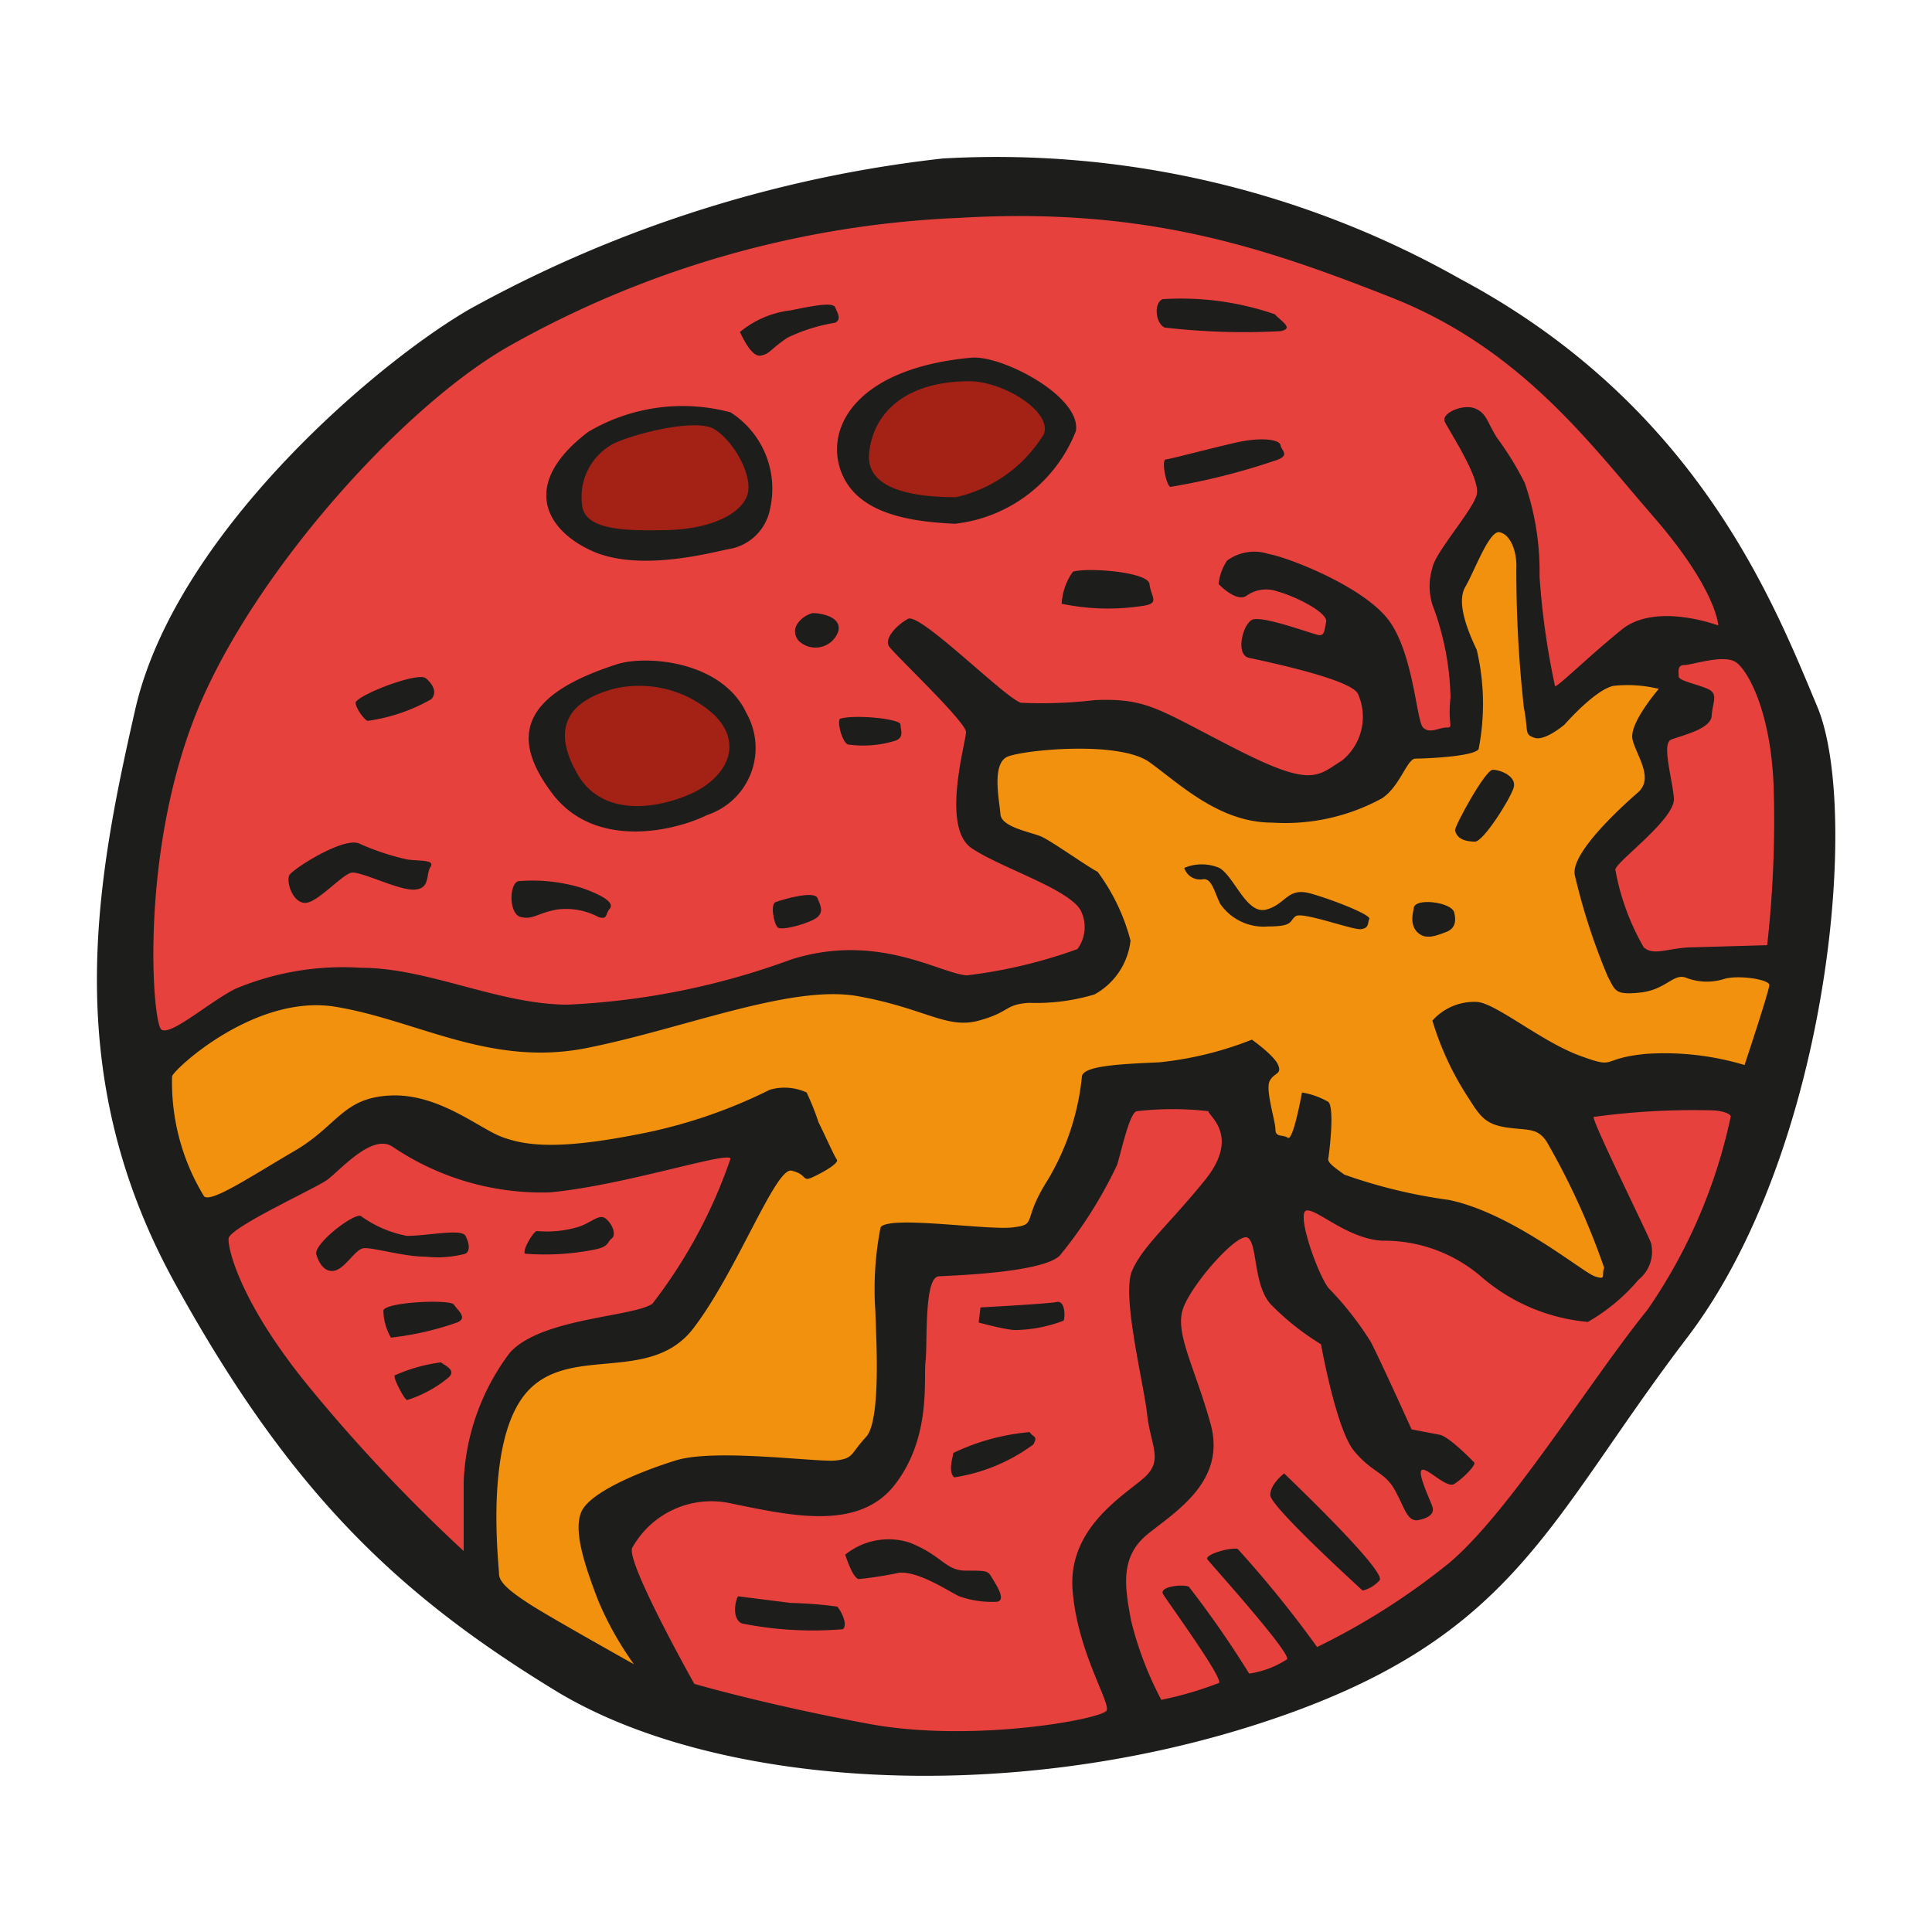 <?xml version="1.0" encoding="utf-8"?><!-- Uploaded to: SVG Repo, www.svgrepo.com, Generator: SVG Repo Mixer Tools -->
<svg width="800px" height="800px" viewBox="0 0 64 64" xmlns="http://www.w3.org/2000/svg">
<path d="m31.23 5.25a31.23 31.23 0 0 1 17.16 4c7.84 4.19 10.37 10.72 11.81 14.16s.38 14.75-4.31 20.9-5.69 10.04-14.19 12.79-18.09 2.09-23.31-1.1-8.78-6.56-12.6-13.5-2.62-13.25-1.31-19 7.88-11.4 11.06-13.25a42 42 0 0 1 15.69-5z" fill="#1d1d1b"/>
<path d="m31.73 7.22c6.14-.37 10.06.94 14.35 2.63s6.56 4.81 8.68 7.25 2.16 3.62 2.16 3.62-2.06-.78-3.19.13-2.22 2-2.22 1.87a25.17 25.17 0 0 1 -.51-3.62 9 9 0 0 0 -.49-3.1 10.1 10.1 0 0 0 -.9-1.47c-.35-.53-.35-.84-.75-1s-1.13.16-1 .44 1.19 1.88 1.06 2.41-1.37 1.9-1.47 2.43a2.06 2.06 0 0 0 0 1.22 9.18 9.18 0 0 1 .6 3.07c-.1.93.12 1-.13 1s-.56.22-.78 0-.31-2.41-1.12-3.53-3.32-2.1-4-2.22a1.52 1.52 0 0 0 -1.37.22 1.64 1.64 0 0 0 -.28.78s.56.59.9.4a1.12 1.12 0 0 1 1.07-.15c.56.15 1.65.69 1.59 1s-.06.44-.22.44-1.94-.69-2.25-.5-.53 1.15-.09 1.25 3.44.71 3.62 1.21a1.86 1.86 0 0 1 -.53 2.19c-.84.53-1 .91-3.56-.4s-2.9-1.66-4.61-1.6a15.16 15.16 0 0 1 -2.46.09c-.47-.09-3.35-3-3.75-2.78s-.79.66-.63.91 2.55 2.5 2.55 2.84-.84 3.16.19 3.85 3.4 1.4 3.65 2.15a1.22 1.22 0 0 1 -.15 1.19 16.48 16.48 0 0 1 -3.66.87c-.9-.06-2.94-1.43-5.81-.53a24.66 24.66 0 0 1 -7.41 1.5c-2.28 0-4.62-1.22-6.84-1.22a9.21 9.21 0 0 0 -4.16.69c-.84.41-2.18 1.6-2.47 1.35s-.71-5.66 1.1-10.32 6.9-10.34 10.47-12.34a33.1 33.1 0 0 1 14.82-4.22z" fill="#e7413e"/>
<path d="m38.51 9.91a9.57 9.57 0 0 1 3.72.5c.19.22.66.47.19.56a22.81 22.81 0 0 1 -3.84-.12c-.29-.13-.38-.79-.07-.94z" fill="#1d1d1b"/>
<path d="m38.61 15.22c.11 0 1.5-.37 2.34-.56s1.44-.1 1.47.09.37.35-.25.53a21.75 21.75 0 0 1 -3.41.85c-.15-.13-.28-.88-.15-.91z" fill="#1d1d1b"/>
<path d="m32.17 11.85c1-.1 3.66 1.28 3.47 2.43a4.89 4.89 0 0 1 -4 3.07c-1.63-.07-3.34-.38-3.81-1.82s.62-3.34 4.34-3.68z" fill="#1d1d1b"/>
<path d="m32.11 12.63c1.12 0 2.75 1 2.47 1.75a4.59 4.59 0 0 1 -2.91 2.09c-.91 0-3-.09-2.88-1.44s1.21-2.4 3.32-2.4z" fill="#a42116"/>
<path d="m35.54 18.94c.45-.15 2.5 0 2.54.41s.34.62-.16.71a7.51 7.51 0 0 1 -2.75-.06 2 2 0 0 1 .37-1.06z" fill="#1d1d1b"/>
<path d="m24.51 11a3.21 3.21 0 0 1 1.69-.72c1-.21 1.41-.25 1.47-.09s.22.38 0 .5a5.73 5.73 0 0 0 -1.59.5c-.6.41-.57.53-.88.59s-.62-.65-.69-.78z" fill="#1d1d1b"/>
<path d="m19.48 14.31a6.13 6.13 0 0 1 4.72-.65 3 3 0 0 1 1.31 3.19 1.66 1.66 0 0 1 -1.37 1.34c-.5.09-2.94.78-4.53.06s-2.35-2.25-.13-3.94z" fill="#1d1d1b"/>
<path d="m20.23 14.75c.45-.29 2.78-.94 3.44-.53s1.34 1.63 1.06 2.25-1.28 1.06-2.65 1.09-2.66 0-2.79-.78a2 2 0 0 1 .94-2.03z" fill="#a42116"/>
<path d="m20.45 22c.95-.3 3.47-.12 4.28 1.63a2.34 2.34 0 0 1 -1.31 3.37c-1 .5-3.69 1.19-5.13-.72s-.96-3.28 2.16-4.28z" fill="#1d1d1b"/>
<path d="m20.36 22.81a3.69 3.69 0 0 1 3.31.88c1 1 .34 2.09-.75 2.59s-2.94.82-3.78-.62-.44-2.41 1.22-2.85z" fill="#a42116"/>
<path d="m26.92 20.31c.29 0 1 .13.84.63a.8.8 0 0 1 -1.31.28c-.34-.44.16-.84.47-.91z" fill="#1d1d1b"/>
<path d="m27.83 23.81c.47-.15 2 0 2 .19s.13.41-.15.53a3.59 3.59 0 0 1 -1.6.13c-.22-.13-.35-.81-.25-.85z" fill="#1d1d1b"/>
<path d="m25.7 29.88c.31-.11 1.28-.38 1.38-.13s.21.44 0 .63-1.19.47-1.32.34-.25-.78-.06-.84z" fill="#1d1d1b"/>
<path d="m17.17 29.19a5.61 5.61 0 0 1 2.09.22c.72.25 1.1.5.94.69s-.06.37-.37.28a2.29 2.29 0 0 0 -1.38-.25c-.66.12-.78.34-1.19.25s-.4-1.1-.09-1.19z" fill="#1d1d1b"/>
<path d="m9.58 29c.08-.19 1.78-1.28 2.31-1.06a8.43 8.43 0 0 0 1.59.53c.41.06.94 0 .78.25s0 .72-.53.75-1.78-.62-2.09-.56-1.13 1-1.53 1-.63-.66-.53-.91z" fill="#1d1d1b"/>
<path d="m11.79 23.25c.19-.28 2.07-1 2.32-.78s.37.47.18.69a5.86 5.86 0 0 1 -2.12.72c-.17-.1-.44-.53-.38-.63z" fill="#1d1d1b"/>
<path d="m5.7 35.66c0-.18 2.72-2.75 5.41-2.31s5.12 2 8.31 1.37 6.78-2.12 9-1.72 2.94 1.1 4 .81.84-.53 1.66-.59a6.67 6.67 0 0 0 2.18-.28 2.33 2.33 0 0 0 1.19-1.78 6.62 6.62 0 0 0 -1.09-2.28c-.32-.16-1.5-1-1.85-1.16s-1.34-.31-1.37-.75-.31-1.69.25-1.91 3.69-.53 4.69.19 2.31 2 4.06 2a6.69 6.69 0 0 0 3.65-.81c.6-.41.82-1.31 1.1-1.31s1.9-.06 2.09-.31a7.82 7.82 0 0 0 -.06-3.29c-.28-.59-.69-1.56-.38-2.09s.79-1.87 1.13-1.81.59.59.56 1.22a41.57 41.57 0 0 0 .25 4.59c.16.81 0 .88.35 1s1-.44 1-.44 1-1.15 1.62-1.28a4.34 4.34 0 0 1 1.5.1s-1 1.15-.87 1.68.72 1.28.18 1.75-2.26 2.03-2.09 2.75a20.59 20.59 0 0 0 1.09 3.35c.25.46.22.62 1.07.53s1.09-.63 1.5-.5a1.9 1.9 0 0 0 1.25.06c.46-.16 1.53 0 1.53.19s-.82 2.65-.82 2.65a9.21 9.21 0 0 0 -3.25-.37c-1.59.15-.93.53-2.21.06s-2.79-1.75-3.41-1.78a1.85 1.85 0 0 0 -1.47.62 9.81 9.81 0 0 0 1.22 2.6c.37.59.56.84 1.25.94s1 0 1.31.46a24 24 0 0 1 1.91 4.19c-.1.25.09.41-.31.28s-2.72-2.09-4.83-2.53a17.31 17.31 0 0 1 -3.47-.84c-.25-.19-.56-.38-.53-.53s.22-1.69 0-1.88a2.6 2.6 0 0 0 -.87-.31s-.29 1.62-.47 1.5-.41 0-.41-.28-.34-1.31-.19-1.6.41-.21.28-.53-.87-.84-.87-.84a11.51 11.51 0 0 1 -3.06.75c-1.35.06-2.53.12-2.57.47a8.27 8.27 0 0 1 -1.14 3.44c-.87 1.37-.31 1.46-1.16 1.56s-4.12-.41-4.37 0a10.57 10.57 0 0 0 -.17 2.81c0 .5.22 3.56-.31 4.13s-.4.71-1 .78-4-.41-5.31 0-2.88 1.09-3.13 1.72.1 1.71.57 2.93a10.73 10.73 0 0 0 1.18 2.1s-2.81-1.57-3.47-2-1-.72-1-1-.5-4.38.91-6 4.09-.25 5.53-2.13 2.72-5.34 3.25-5.22.34.38.69.22.9-.47.81-.59-.44-.91-.6-1.22a8.84 8.84 0 0 0 -.4-1 1.75 1.75 0 0 0 -1.22-.09 16.88 16.88 0 0 1 -4.5 1.5c-2.59.5-3.63.34-4.38.06s-2.09-1.44-3.68-1.37-1.75 1-3.19 1.84-2.75 1.72-2.99 1.5a7.25 7.25 0 0 1 -1.06-3.97z" fill="#f2910d"/>
<path d="m58.54 31.31-2.43.07c-.82 0-1.32.31-1.66 0a8 8 0 0 1 -.94-2.57c0-.25 2-1.68 1.94-2.37s-.41-1.81-.09-1.94 1.31-.34 1.34-.78.22-.72-.09-.88-1-.28-1-.43-.06-.38.19-.38 1.31-.37 1.71-.09 1.19 1.69 1.25 4.31a37.08 37.08 0 0 1 -.22 5.06z" fill="#e7413e"/>
<path d="m52.79 37a24.37 24.37 0 0 1 3.85-.22c.44 0 .72.13.69.22a17.68 17.68 0 0 1 -2.75 6.38c-1.94 2.4-4.58 6.72-6.58 8.4a22.84 22.84 0 0 1 -4.37 2.78 36.83 36.83 0 0 0 -2.63-3.25c-.25-.06-1.12.19-1 .35s2.82 3.15 2.63 3.31a3.15 3.15 0 0 1 -1.25.47 33.11 33.11 0 0 0 -2-2.88c-.22-.09-1 0-.85.25s2 2.79 1.85 2.94a12.12 12.12 0 0 1 -1.91.56 11.43 11.43 0 0 1 -1-2.62c-.22-1.16-.37-2.13.56-2.88s2.6-1.75 2.07-3.65-1.19-3-.91-3.81 1.81-2.54 2.14-2.35.18 1.53.75 2.19a8.46 8.46 0 0 0 1.68 1.34s.5 2.82 1.1 3.54 1 .68 1.34 1.28.41 1.09.81 1 .5-.25.44-.44-.53-1.16-.34-1.22.81.62 1.06.47.75-.63.66-.72-.82-.84-1.13-.91l-.94-.18s-.9-2-1.34-2.88a10.47 10.47 0 0 0 -1.42-1.81c-.4-.56-1.06-2.5-.72-2.56s1.35.93 2.5 1a4.93 4.93 0 0 1 3.32 1.22 6.23 6.23 0 0 0 3.5 1.47 6.27 6.27 0 0 0 1.68-1.4 1.19 1.19 0 0 0 .41-1.22c-.15-.39-1.93-3.98-1.9-4.17z" fill="#e7413e"/>
<path d="m23 55.78s-2.25-4-2.06-4.5a3 3 0 0 1 3.31-1.47c2 .41 4.22.91 5.41-.65s.93-3.44 1-4.06-.06-2.79.44-2.82 3.4-.12 4-.68a14.43 14.43 0 0 0 1.9-3c.13-.38.41-1.75.66-1.79a10.37 10.37 0 0 1 2.37 0c0 .16 1.07.82-.12 2.29s-2.06 2.18-2.41 3 .38 3.68.5 4.75.56 1.53-.12 2.12-2.5 1.66-2.35 3.69 1.25 3.72 1.13 4-4.44 1.09-7.91.44-5.75-1.32-5.75-1.32z" fill="#e7413e"/>
<g fill="#1d1d1b">
<path d="m24.45 52.88 1.75.22a13.65 13.65 0 0 1 1.53.12c.1.09.38.59.19.75a12 12 0 0 1 -3.34-.19c-.35-.15-.22-.78-.13-.9z"/>
<path d="m28 51.5a2.28 2.28 0 0 1 2.13-.4c1.09.43 1.18.93 1.87.93s.72 0 .85.22.5.75.18.81a3.21 3.21 0 0 1 -1.25-.18c-.25-.1-1.34-.85-2-.78a12.41 12.41 0 0 1 -1.34.21c-.21-.06-.44-.81-.44-.81z"/>
<path d="m31.58 48.13a7.36 7.36 0 0 1 2.53-.69c.12.19.28.12.12.41a5.91 5.91 0 0 1 -2.62 1.09c-.22-.19-.03-.72-.03-.81z"/>
<path d="m32.48 43.31s2.25-.12 2.53-.18.28.53.22.62a4.71 4.71 0 0 1 -1.59.31c-.31 0-1.22-.25-1.22-.25z"/>
<path d="m42.54 48.81c.1.1 3.41 3.25 3.16 3.54a1.11 1.11 0 0 1 -.56.34s-3.06-2.78-3.06-3.16.46-.72.46-.72z"/>
<path d="m39.23 28.75a1.5 1.5 0 0 1 1.16 0c.5.28.9 1.56 1.56 1.38s.69-.75 1.47-.53 2 .71 1.94.84 0 .31-.28.34-1.94-.59-2.16-.43-.06.34-.91.34a1.75 1.75 0 0 1 -1.59-.75c-.19-.38-.28-.88-.59-.81a.55.55 0 0 1 -.6-.38z"/>
<path d="m46.83 30.1c0-.38 1.25-.22 1.34.12s0 .56-.28.66-.66.28-.94 0-.12-.72-.12-.78z"/>
<path d="m48.2 27.5c0-.16 1-2 1.25-2s.81.22.69.6-1 1.78-1.28 1.78-.6-.07-.66-.38z"/>
</g>
<path d="m7.58 41c.16-.4 2.84-1.62 3.25-1.91s1.46-1.53 2.15-1.12a8.83 8.83 0 0 0 5.22 1.53c2.44-.22 5.91-1.37 6-1.12a16.69 16.69 0 0 1 -2.59 4.81c-.66.44-3.69.47-4.72 1.62a7.57 7.57 0 0 0 -1.53 4.28v2.29a54.52 54.52 0 0 1 -5-5.29c-2.57-3.09-2.85-4.96-2.78-5.09z" fill="#e7413e"/>
<path d="m10.48 41.56c-.11-.34 1.22-1.37 1.47-1.28a3.82 3.82 0 0 0 1.53.66c.69 0 1.81-.25 1.94 0s.16.5 0 .59a3.58 3.58 0 0 1 -1.31.1c-.75 0-1.78-.32-2.07-.28s-.62.71-1 .75-.53-.44-.56-.54z" fill="#1d1d1b"/>
<path d="m17.79 40.78a3.65 3.65 0 0 0 1.41-.15c.44-.16.66-.44.88-.25s.34.53.18.65-.06.28-.65.38a8.35 8.35 0 0 1 -2.22.12c-.1-.12.31-.78.4-.75z" fill="#1d1d1b"/>
<path d="m12.7 43.41c.07-.28 2.22-.38 2.34-.19s.47.44.1.59a9.91 9.91 0 0 1 -2.19.5 1.84 1.84 0 0 1 -.25-.9z" fill="#1d1d1b"/>
<path d="m13.08 45.56a5.38 5.38 0 0 1 1.53-.43c.09.09.53.25.25.5a4.06 4.06 0 0 1 -1.38.75c-.12-.07-.48-.78-.4-.82z" fill="#1d1d1b"/>
</svg>